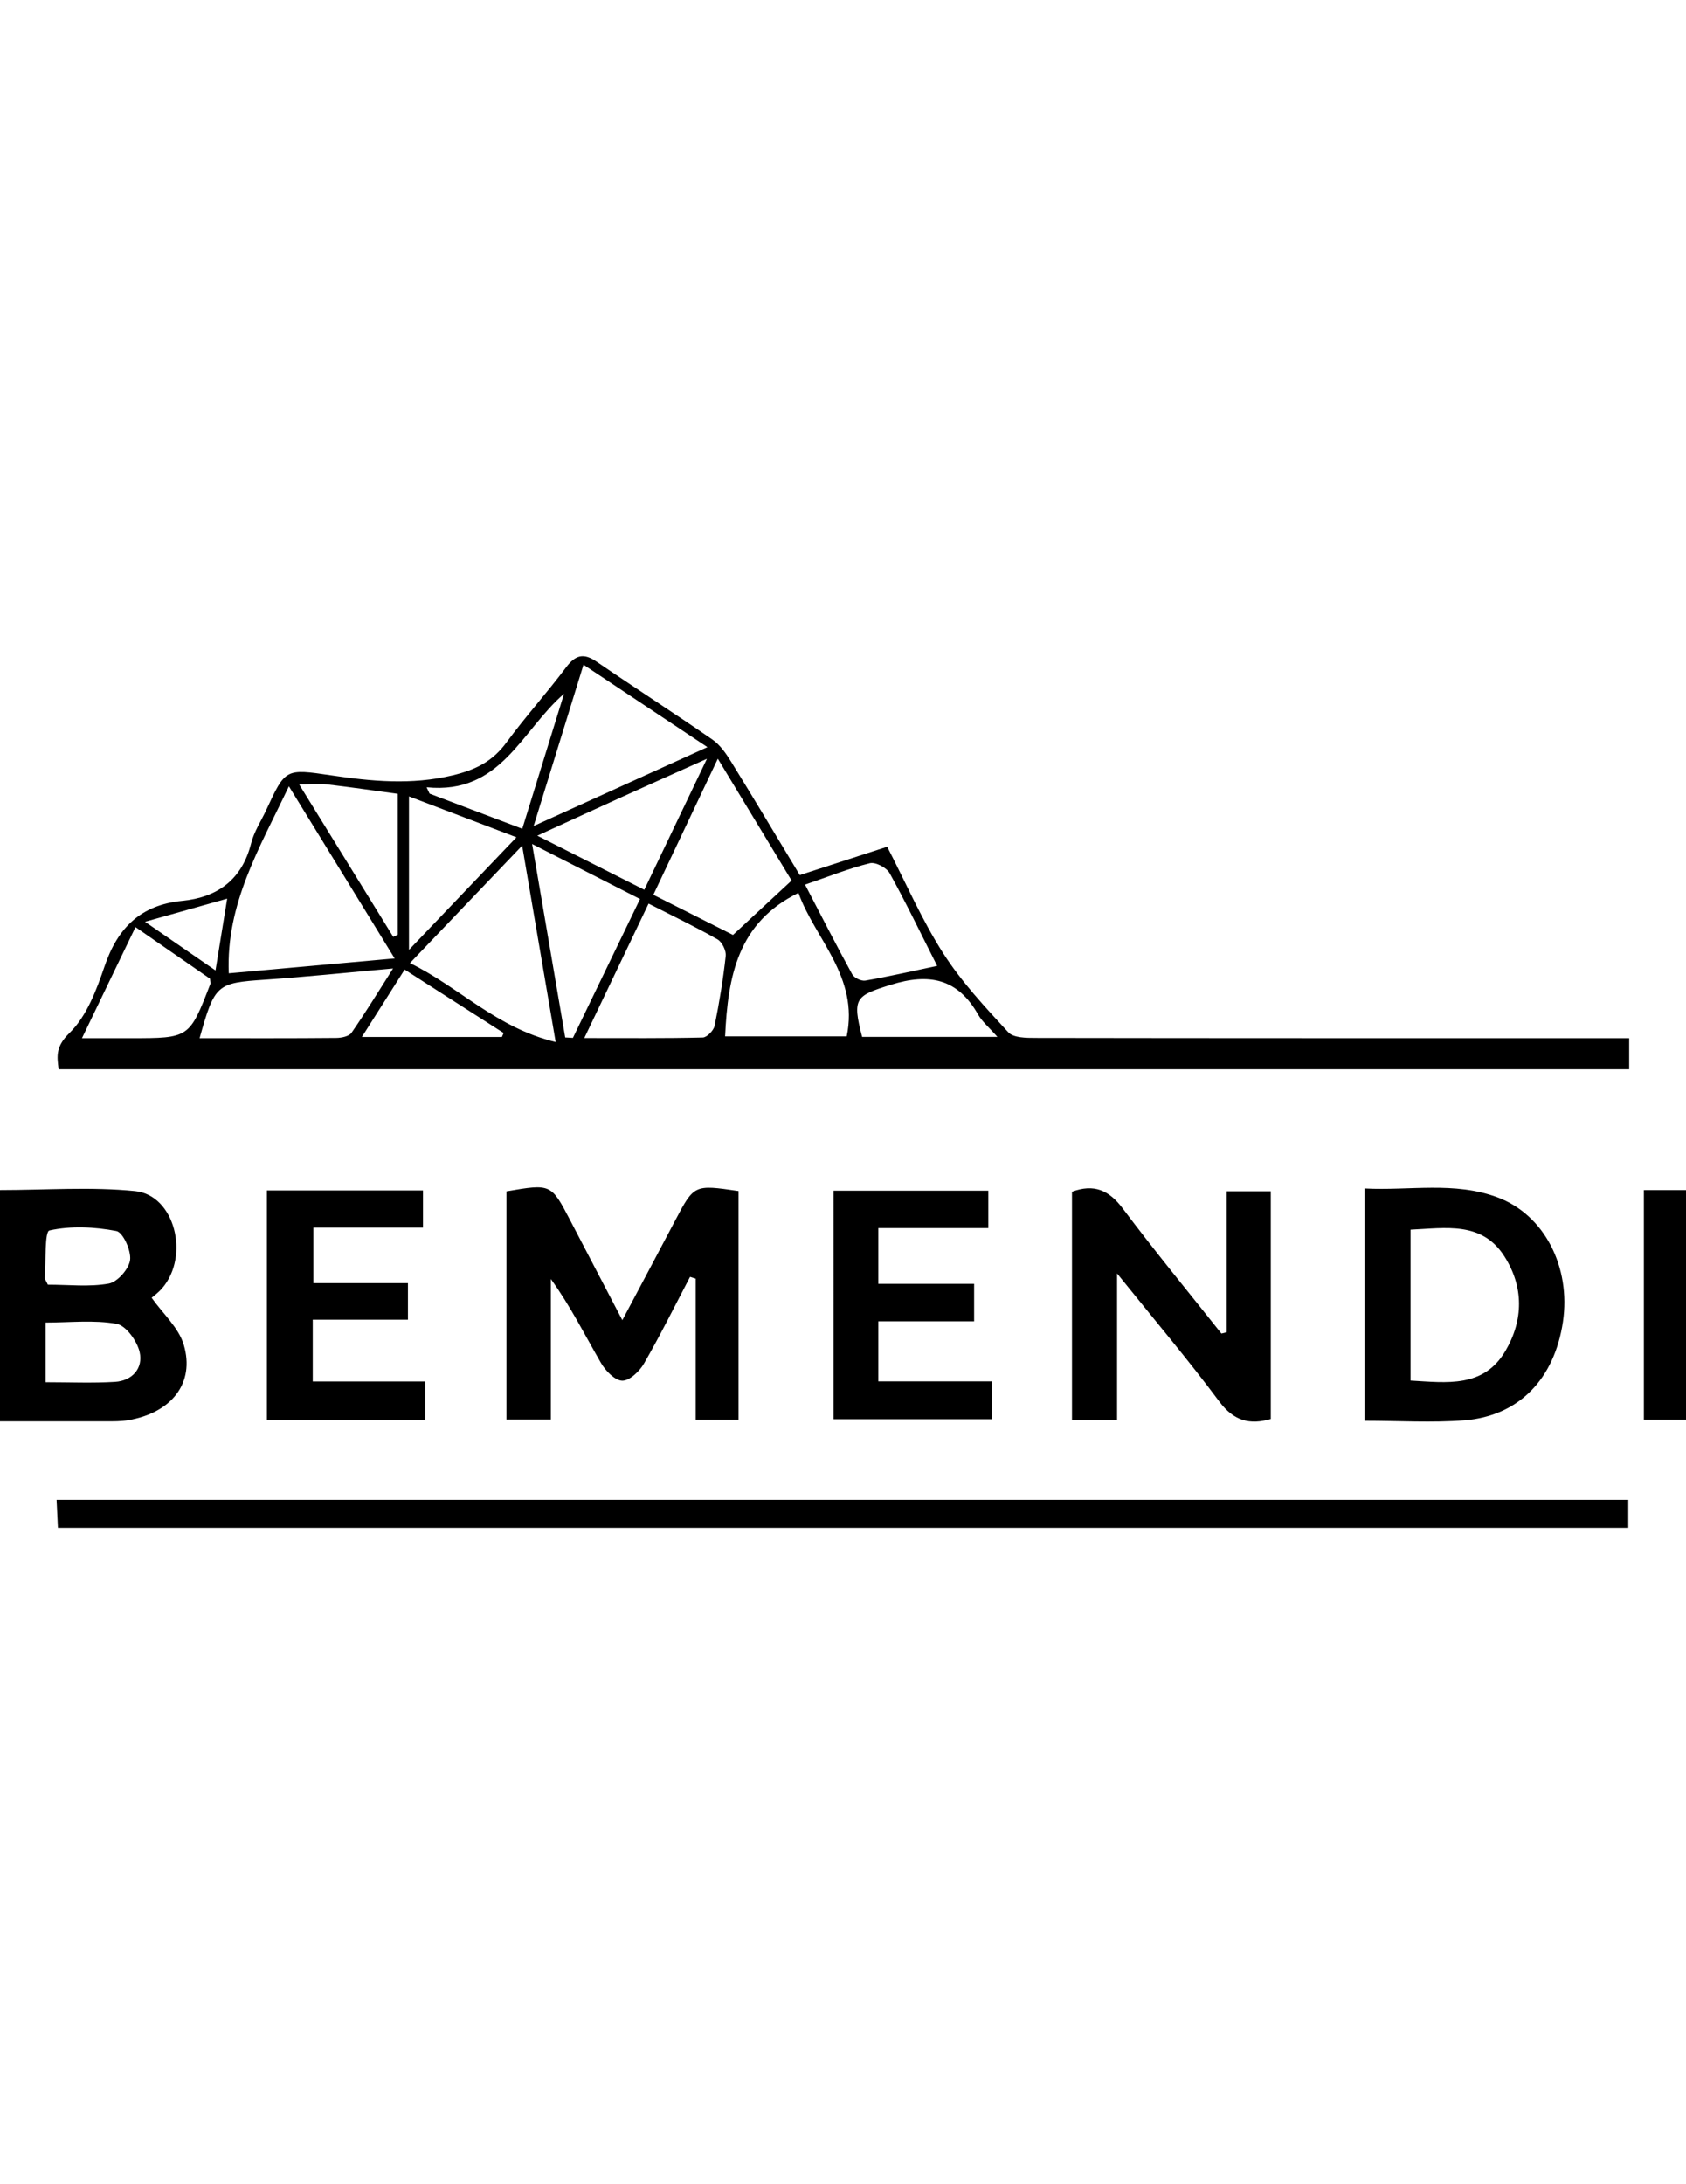 <?xml version="1.0" encoding="UTF-8"?> <svg xmlns="http://www.w3.org/2000/svg" xml:space="preserve" width="110" style="enable-background:new 0 0 275.63 142.44" viewBox="0 0 275.63 142.44"><path d="m130.75 35.76 14.29-4.63c3.04 5.89 5.65 11.92 9.14 17.38 2.99 4.68 6.87 8.83 10.66 12.94.84.91 2.94.92 4.46.92 30.63.05 61.26.04 91.89.04h5.15v5.08H9.59c-.32-2.27-.44-3.77 1.78-5.94 2.8-2.73 4.4-7 5.72-10.87 2.14-6.31 5.91-10.04 12.69-10.71 5.79-.57 9.78-3.46 11.28-9.42.48-1.91 1.64-3.64 2.48-5.46 3.12-6.74 3.12-6.74 10.6-5.63 6.61.98 13.13 1.61 19.85 0 3.77-.9 6.54-2.28 8.81-5.38 3.09-4.2 6.6-8.08 9.73-12.25 1.52-2.02 2.85-2.42 4.98-.96 6.28 4.3 12.69 8.41 18.95 12.74 1.25.87 2.23 2.27 3.05 3.6 3.73 6.02 7.34 12.1 11.24 18.55zM47.23 21.25c-4.8 10.09-10.3 19.22-9.83 30.56l27.12-2.43-17.29-28.13zm43.61 41.79-5.48-32.09-18.34 19.19c8.1 3.95 14.09 10.56 23.82 12.9zm27.7-.92h19.88c2.03-9.77-5.18-15.89-7.89-23.45-9.91 4.85-11.53 13.58-11.99 23.45zm-23.02.27c6.97 0 13.17.06 19.37-.09.68-.02 1.77-1.14 1.93-1.9.77-3.78 1.4-7.59 1.82-11.42.1-.87-.6-2.3-1.35-2.72-3.56-2.03-7.26-3.8-11.26-5.84L95.52 62.39zm24.31-16.85 9.58-8.89-12.06-19.91-10.54 22.24 13.02 6.56zm-32.59-17.8 28.41-12.89L95.39 1.38l-8.15 26.36zm17.39 11.93-17.64-8.99 5.41 31.61 1.26.07 10.97-22.69zm-72 22.74c7.68 0 15.03.03 22.37-.04.85-.01 2.07-.26 2.47-.85 2.23-3.2 4.26-6.53 6.79-10.5-7.63.68-14.26 1.38-20.91 1.83-7.91.54-8.24.72-10.72 9.56zM153.21 50.6c-2.78-5.49-5.13-10.4-7.77-15.15-.5-.91-2.31-1.86-3.23-1.63-3.44.85-6.76 2.19-10.6 3.5 2.65 5.09 5.11 9.91 7.71 14.65.32.59 1.49 1.15 2.16 1.03 3.75-.65 7.48-1.51 11.73-2.4zm-37.64-33.85c-5.28 2.37-9.62 4.31-13.95 6.27-4.4 1.99-8.79 4.01-13.78 6.3l17.49 8.84 10.24-21.41zM22.15 44.26 13.4 62.41h7.96c9.6 0 9.6 0 13.03-8.87.04-.11-.01-.25-.06-.85l-12.18-8.43zm44.71 3.72 17.57-18.4-17.57-6.68v25.08zM48.9 20.93l15.39 24.93.73-.35V22.48c-3.89-.53-7.69-1.09-11.49-1.53-1.3-.15-2.64-.02-4.63-.02zM163.06 62.2c-1.37-1.56-2.5-2.49-3.17-3.67-3.34-5.89-8.01-6.79-14.24-4.85-5.78 1.8-6.36 2.16-4.71 8.52h22.12zM85.38 28.19l6.83-22.06c-6.99 6.03-10.33 16.51-22.47 15.28l.49 1.04 15.15 5.74zm-3.33 34.03.28-.66L66.15 51.2l-6.99 11.01h22.89zM35.23 51.34l1.91-11.73-13.43 3.78 11.52 7.95zM266.19 137.85v4.59H9.47l-.22-4.59zM82.78 87.44c7.31-1.25 7.31-1.25 10.44 4.74l8.52 16.31c3.07-5.79 5.85-10.98 8.59-16.19 3.15-5.98 3.13-5.98 10.41-4.91v37.37h-7.01V101.7l-.92-.29c-2.49 4.75-4.87 9.56-7.55 14.2-.73 1.26-2.37 2.8-3.54 2.77-1.21-.04-2.74-1.63-3.48-2.91-2.63-4.55-4.98-9.27-8.19-13.71v22.96h-7.26V87.44zM200.55 110.46V87.42h7.2v37.22c-3.44.99-6.04.34-8.43-2.87-5.07-6.81-10.57-13.3-16.7-20.92v23.96h-7.37V87.5c3.63-1.33 6.05-.25 8.3 2.74 5.21 6.94 10.73 13.64 16.13 20.44l.87-.22zM0 125.02V87.23c7.51 0 14.87-.56 22.1.17 6.46.65 8.97 10.57 4.42 15.86-.68.79-1.56 1.41-1.73 1.57 1.84 2.6 4.42 4.88 5.25 7.68 1.87 6.27-2.02 11.14-9.1 12.33-1.18.2-2.4.18-3.6.18-5.71.01-11.42 0-17.34 0zm7.45-16.14v9.75c3.94 0 7.66.17 11.35-.06 2.83-.17 4.63-2.23 4.03-4.86-.41-1.8-2.23-4.34-3.77-4.62-3.7-.67-7.61-.21-11.61-.21zm.37-6.19c3.4 0 6.77.4 9.97-.18 1.42-.26 3.29-2.39 3.48-3.86.19-1.53-1.16-4.52-2.25-4.73-3.57-.68-7.44-.87-10.94-.09-.8.18-.56 5.03-.76 7.73-.02.22.2.46.5 1.13zM223.09 124.93V86.97c7.36.38 14.69-1.18 21.73 1.45 7.69 2.87 12.01 11.43 10.69 20.34-1.39 9.34-7.2 15.39-16.11 16.1-5.28.41-10.62.07-16.31.07zm7.51-6.57c5.96.34 11.92 1.22 15.49-4.81 3-5.07 3.03-10.54-.17-15.52-3.67-5.72-9.55-4.59-15.32-4.33v24.66zM51.13 108.41v10.1H69.5v6.3H43.63V87.29h25.52v6.07H51.23v9.08h15.46v5.97zM159.25 108.68h-15.66v9.81h18.6v6.18h-25.91V87.33h25.29v6.11h-17.98v9.11h15.66zM268.74 87.23h6.89v37.52h-6.89z"></path></svg> 